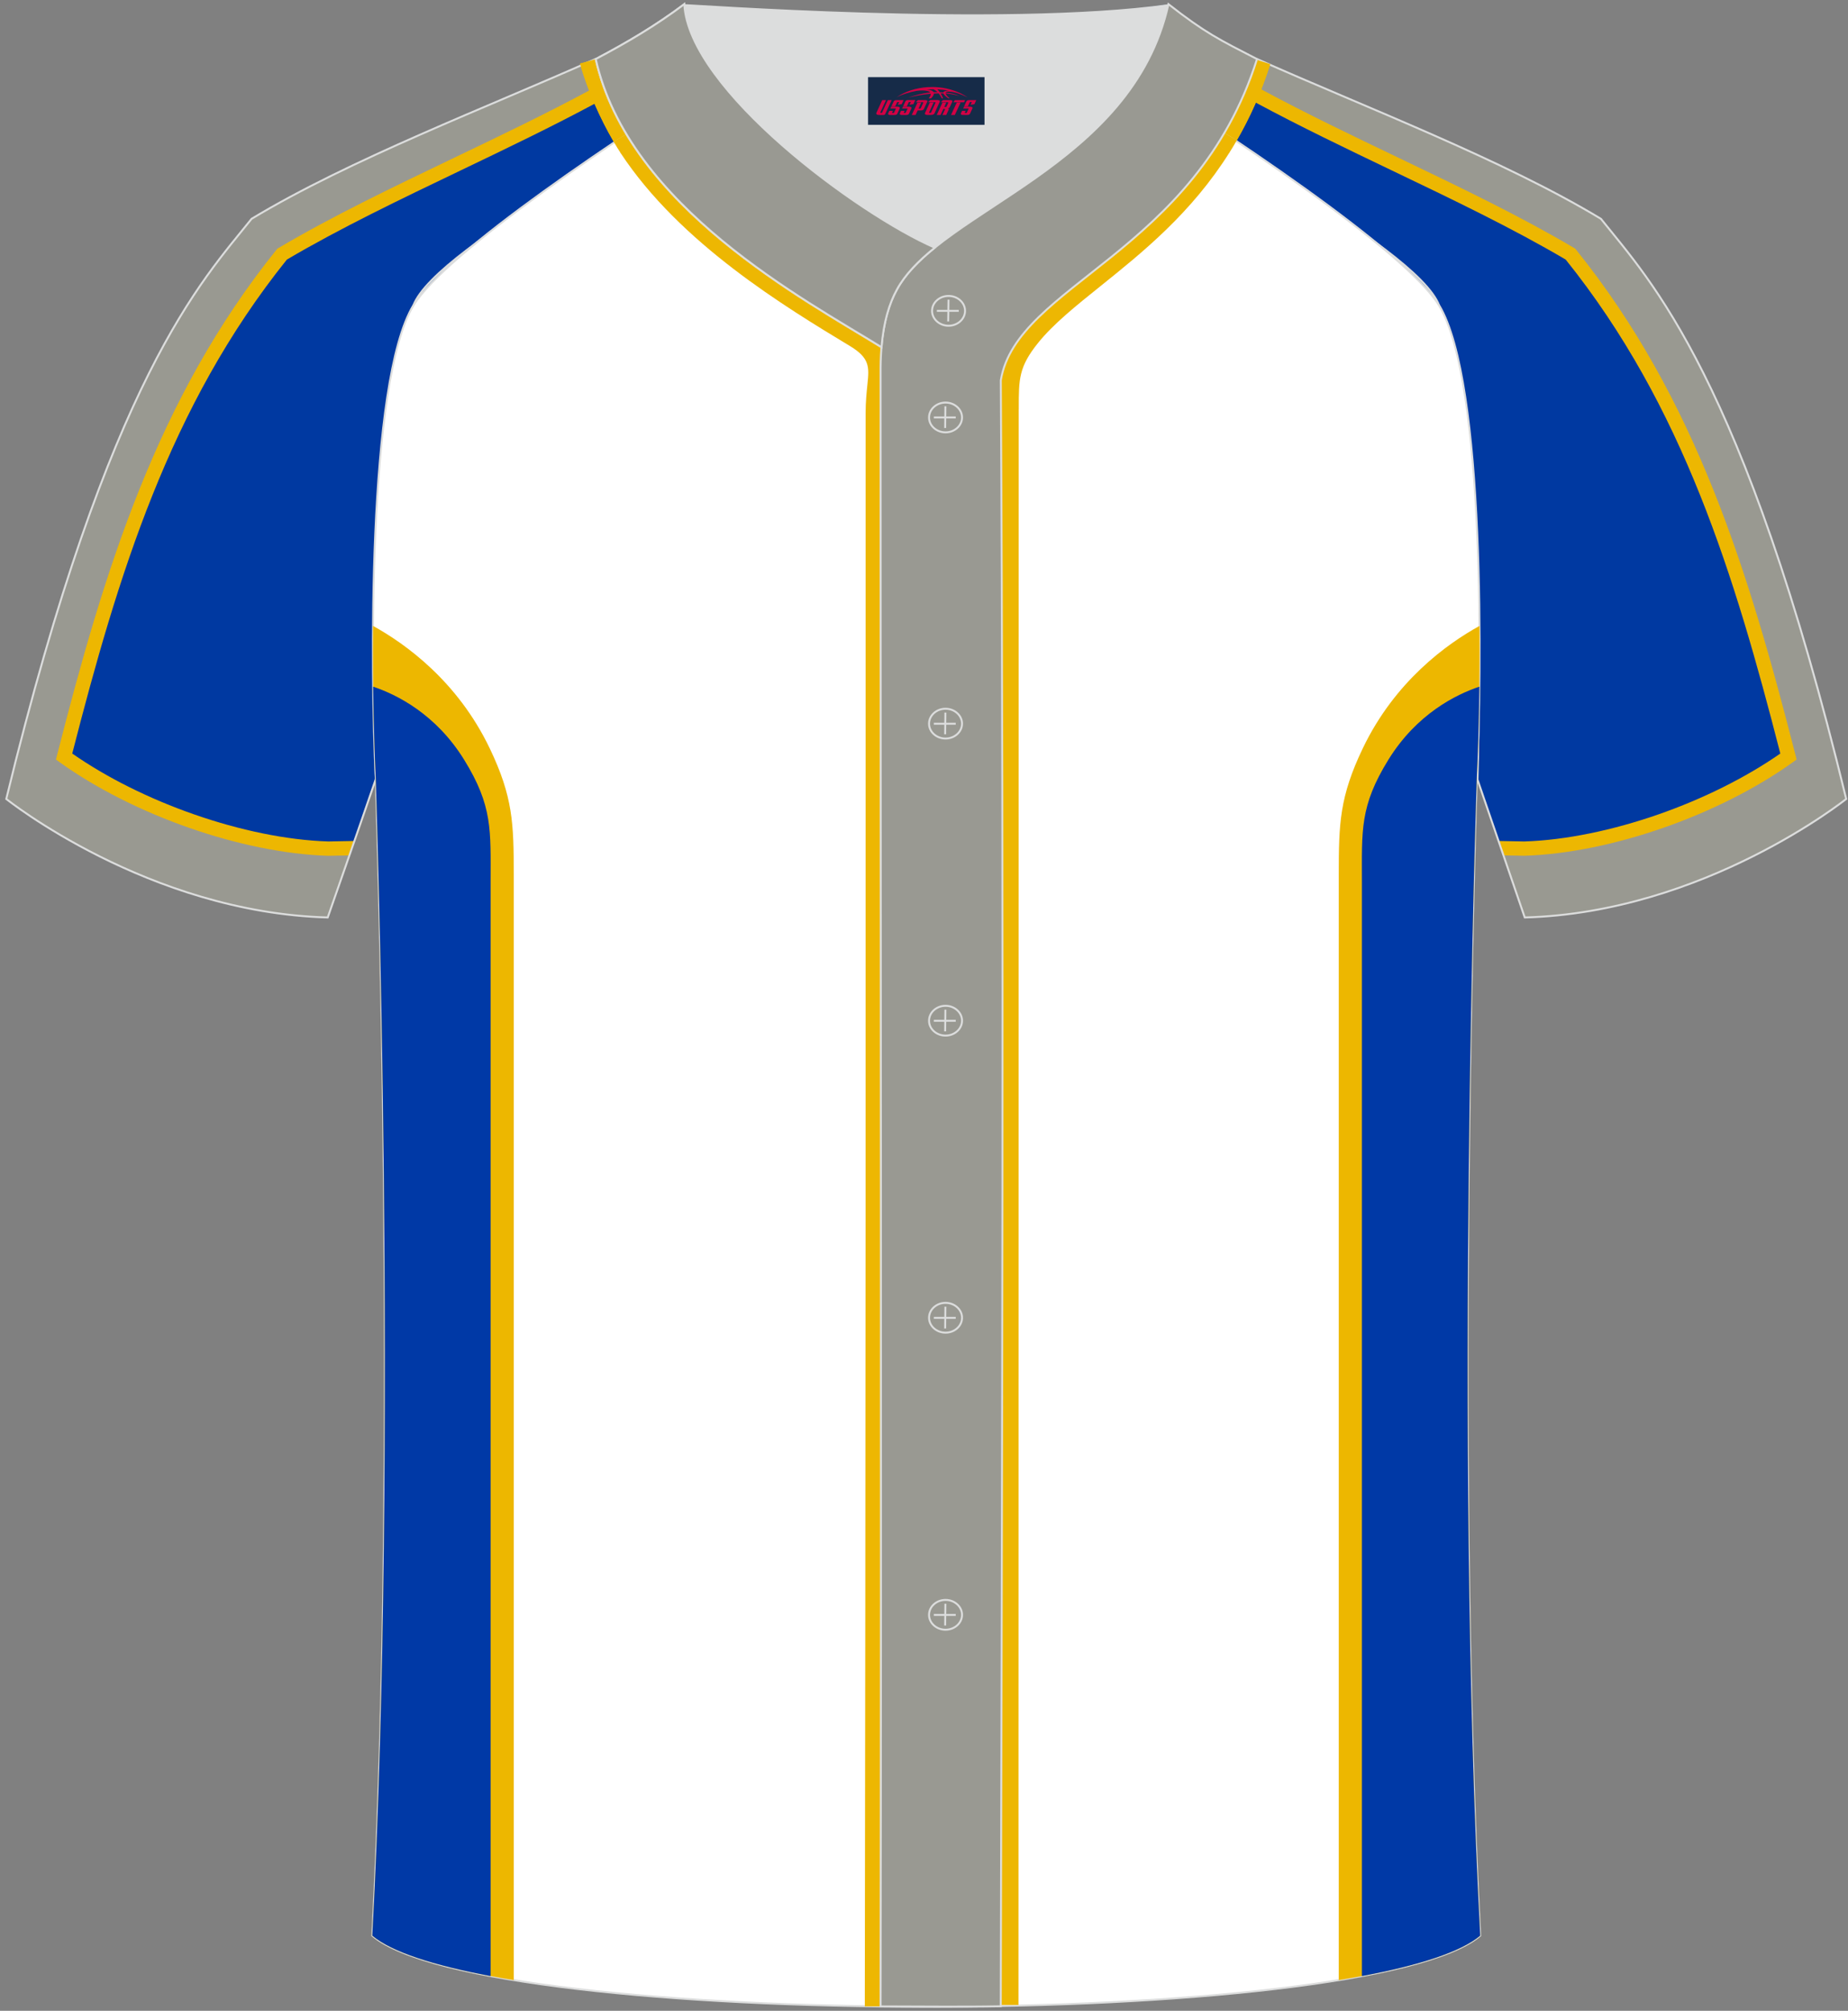 <?xml version="1.0" encoding="utf-8"?>
<!-- Generator: Adobe Illustrator 24.0.0, SVG Export Plug-In . SVG Version: 6.00 Build 0)  -->
<svg xmlns="http://www.w3.org/2000/svg" xmlns:xlink="http://www.w3.org/1999/xlink" version="1.1" id="图层_1" x="0px" y="0px" width="380.86px" height="414.34px" viewBox="0 0 380.86 414.34" enable-background="new 0 0 380.86 414.34" xml:space="preserve">
<rect x="0" y="0" width="380.86" height="414.34" fill="#808080" stroke="none"/>
<g>
	<g>
		<g>
			<path fill-rule="evenodd" clip-rule="evenodd" fill="#0039A1" d="M77.44,160.19L77.44,160.19c-1.03-20.52-1.79-81.69,7.76-97.26     c8.35-13.6,60.86-46.95,83.18-59.86c-9.99-0.3-19.51-0.97-27.4-2.21c-6.32,4.93-14.26,9.55-21.61,12.83     c-21.79,9.78-47.89,19.56-67.53,31.42C41.59,57.93,22.47,77.56,1.29,164.64c0,0,29.2,23.38,66.25,24.41     C68.54,186.15,77.33,160.33,77.44,160.19z"/>
			<path fill-rule="evenodd" clip-rule="evenodd" fill="#999991" d="M72.42,174.77l-4.8,0.09c-17.7-0.57-39.66-8.41-54.41-18.98     c9.6-37.57,20.33-72.99,44.93-103.53C85.99,35.9,122.6,23.07,146.98,4.28l3.91-2.21c-3.51-0.32-6.83-0.72-9.91-1.2     c-6.32,4.93-14.26,9.55-21.61,12.83c-21.79,9.78-47.89,19.56-67.53,31.42C41.59,57.93,22.47,77.56,1.29,164.64     c0,0,29.2,23.38,66.25,24.41L72.42,174.77z"/>
			<path fill-rule="evenodd" clip-rule="evenodd" fill="#EDB701" d="M71.91,176.26l-4.27,0.08h-0.07     c-8.93-0.29-18.92-2.39-28.53-5.74c-9.76-3.4-19.16-8.1-26.69-13.5l-0.82-0.59l0.25-0.98c4.81-18.82,9.91-37.12,16.91-54.59     C35.7,83.45,44.6,66.83,57,51.44l0.17-0.21l0.23-0.13c11.11-6.57,23.65-12.57,36.24-18.61c18.87-9.04,37.9-18.16,52.45-29.37     l0.07-0.05l0.1-0.07l2.09-1.18c1.67,0.18,3.38,0.33,5.13,0.47L147.8,5.5c-14.78,11.37-33.92,20.54-52.91,29.64     C82.49,41.08,70.13,47,59.12,53.49c-12.11,15.09-20.83,31.38-27.7,48.54c-6.8,16.97-11.81,34.84-16.53,53.24     c7.18,5.01,15.98,9.36,25.12,12.54c9.34,3.26,19.01,5.3,27.63,5.58l5.29-0.1L71.91,176.26z"/>
		</g>
		<g>
			<g>
				<path fill="none" stroke="#EDB702" stroke-width="5.905" stroke-miterlimit="22.926" d="M122.36,12.3      c1.44,5.08,3.97,10.84,6.65,15.4"/>
			</g>
			<path fill-rule="evenodd" clip-rule="evenodd" fill="#999992" d="M123.5,11.74c-0.27,0.17-0.51,0.32-0.73,0.44     c1.24,5.52,3.45,10.67,6.33,15.47c14.74-9.83,29.76-19.06,39.28-24.57c-9.99-0.3-19.51-0.97-27.4-2.21     C135.84,4.88,129.61,8.69,123.5,11.74z"/>
		</g>
	</g>
	<path fill="none" stroke="#DCDDDD" stroke-width="0.4" stroke-miterlimit="22.926" d="M85.2,62.94   c4.54-12.22,57.01-39.57,70.03-46.33c-11.18-1.04-21.52-2.81-32.55-4.43c-22.14,9.89-50.58,20.68-70.83,32.91   C41.6,57.91,22.47,77.51,1.29,164.63c0,0,29.2,23.4,66.25,24.42c0,0,6.7-19.12,9.91-28.52C76.94,141.53,76.32,78.06,85.2,62.94z"/>
	<g>
		<g>
			<path fill-rule="evenodd" clip-rule="evenodd" fill="#0039A1" d="M304.35,160.19L304.35,160.19c1.03-20.52,1.79-81.69-7.76-97.26     c-8.35-13.6-60.86-46.95-83.18-59.86c9.99-0.3,19.51-0.97,27.4-2.21c6.32,4.93,14.26,9.55,21.61,12.83     c21.8,9.78,47.89,19.56,67.53,31.42c10.24,12.81,29.37,32.44,50.55,119.52c0,0-29.2,23.38-66.25,24.41     C313.25,186.15,304.46,160.33,304.35,160.19z"/>
			<path fill-rule="evenodd" clip-rule="evenodd" fill="#999991" d="M309.37,174.77l4.8,0.09c17.7-0.57,39.67-8.41,54.41-18.98     c-9.6-37.57-20.33-72.99-44.93-103.53C295.8,35.9,259.19,23.07,234.81,4.28l-3.91-2.21c3.51-0.32,6.83-0.72,9.91-1.2     c6.32,4.93,14.26,9.55,21.61,12.83c21.8,9.78,47.89,19.56,67.53,31.42c10.24,12.81,29.37,32.44,50.55,119.52     c0,0-29.2,23.38-66.25,24.41L309.37,174.77z"/>
			<path fill-rule="evenodd" clip-rule="evenodd" fill="#EDB701" d="M308.87,173.29l5.29,0.1c8.62-0.28,18.29-2.33,27.63-5.58     c9.14-3.19,17.94-7.54,25.12-12.54c-4.72-18.4-9.73-36.27-16.53-53.24c-6.87-17.16-15.59-33.46-27.7-48.54     C311.66,47,299.3,41.08,286.89,35.14c-18.99-9.1-38.13-18.27-52.91-29.64l-5.68-3.21c1.75-0.14,3.47-0.3,5.13-0.47l2.1,1.18     l0.11,0.06l0.07,0.05c14.55,11.21,33.57,20.33,52.45,29.37c12.59,6.03,25.13,12.04,36.24,18.61l0.23,0.13l0.17,0.21     c12.4,15.39,21.3,32.01,28.31,49.5c7,17.47,12.1,35.77,16.91,54.59l0.25,0.98l-0.82,0.59c-7.53,5.4-16.93,10.1-26.69,13.5     c-9.61,3.35-19.6,5.45-28.53,5.74h-0.07l-4.27-0.08L308.87,173.29z"/>
		</g>
		<g>
			<g>
				<path fill="none" stroke="#EDB702" stroke-width="5.905" stroke-miterlimit="22.926" d="M252.36,27.42      c2.57-4.45,4.82-9.44,6.61-15.1"/>
			</g>
			<path fill-rule="evenodd" clip-rule="evenodd" fill="#999992" d="M259.06,12.17c-0.16-0.08-0.33-0.19-0.51-0.3     c-6.19-3.07-12.52-6.93-17.74-11.01c-7.88,1.24-17.41,1.91-27.4,2.21c9.44,5.46,24.29,14.59,38.91,24.32     C254.95,22.92,257.25,17.89,259.06,12.17z"/>
		</g>
	</g>
	<path fill="none" stroke="#DCDDDD" stroke-width="0.4" stroke-miterlimit="22.926" d="M296.59,62.94   c-4.54-12.22-57.01-39.57-70.03-46.33c11.18-1.04,21.52-2.81,32.55-4.43c22.14,9.89,50.58,20.68,70.83,32.91   c10.24,12.82,29.38,32.42,50.55,119.54c0,0-29.2,23.4-66.25,24.42c0,0-6.52-19.01-9.74-28.42   C305.02,141.64,305.47,78.06,296.59,62.94z"/>
	
		<path fill-rule="evenodd" clip-rule="evenodd" fill="#FFFFFF" stroke="#DCDDDD" stroke-width="0.4" stroke-miterlimit="22.926" d="   M76.74,398.85c5.38-101.42,0.7-238.66,0.7-238.66c-1.03-20.52-1.79-81.69,7.76-97.25c6.73-10.96,42.13-34.74,67.3-50.32l75.47-0.81   c25.24,15.55,61.77,39.98,68.62,51.13c9.55,15.56,8.79,76.74,7.76,97.25l0,0l0,0c0,0-4.68,137.23,0.7,238.66   C281.9,418.37,99.9,418.37,76.74,398.85z"/>
	<g>
		
			<path fill-rule="evenodd" clip-rule="evenodd" fill="#999993" stroke="#EDB702" stroke-width="2.953" stroke-miterlimit="22.926" d="    M130.89,26.46c14.44,15.89,35.97,25.97,60.01,25.97s45.56-10.09,60.01-25.98c-7.93-5.25-15.87-10.3-22.93-14.65l-75.47,0.81    C145.78,16.78,138.33,21.53,130.89,26.46z"/>
		<path fill-rule="evenodd" clip-rule="evenodd" fill="#EDB700" d="M76.87,128.97c6.73,3.71,17.42,11.4,24.04,25.19    c4.81,10.03,4.97,15.53,4.97,26.1v227.75c-14.15-2.32-24.65-5.37-29.15-9.16c5.38-101.42,0.7-238.66,0.7-238.66    C77.09,153.29,76.78,141.79,76.87,128.97z"/>
		<path fill-rule="evenodd" clip-rule="evenodd" fill="#0039A6" d="M76.9,141.49c4.83,1.62,12.91,5.61,18.75,15.05    c5.92,9.56,5.46,14.62,5.46,25.13v225.51c-11.74-2.2-20.4-4.98-24.38-8.33c5.38-101.42,0.7-238.66,0.7-238.66    C77.21,155.64,77,149.09,76.9,141.49z"/>
		<path fill-rule="evenodd" clip-rule="evenodd" fill="#EDB700" d="M304.92,128.97c-6.73,3.71-17.42,11.39-24.04,25.19    c-4.81,10.03-4.97,15.53-4.97,26.1v227.75c14.15-2.32,24.66-5.37,29.15-9.16c-5.38-101.43-0.7-238.66-0.7-238.66l0,0l0,0    C304.7,153.29,305.01,141.79,304.92,128.97z"/>
		<path fill-rule="evenodd" clip-rule="evenodd" fill="#0039A6" d="M304.89,141.49c-4.83,1.62-12.91,5.61-18.75,15.05    c-5.92,9.56-5.46,14.62-5.46,25.13v225.51c11.74-2.2,20.4-4.98,24.38-8.33c-5.38-101.43-0.7-238.66-0.7-238.66l0,0l0,0    C304.58,155.64,304.79,149.09,304.89,141.49z"/>
	</g>
	<path fill-rule="evenodd" clip-rule="evenodd" fill="#EDB702" d="M132.8,28.24c5.72,8.7,13.74,16.18,21.95,22.47   c8.28,6.34,16.85,11.52,23.47,15.53c7.34,4.43,7.01,7.6,6.41,13.54c-0.15,1.45-0.32,3.14-0.32,5.25c0,38.99,0,83.54-0.04,164.17   c-0.02,55.43-0.07,110.88-0.16,164.22h-5.88c0.09-53.34,0.13-108.79,0.16-164.22c0.01-30.24,0.01-96.54,0.01-164.17   c0-2.22,0.2-4.15,0.37-5.82c0.36-3.53,0.55-5.41-3.6-7.91c-6.73-4.06-15.42-9.32-24.01-15.9c-8.65-6.63-17.14-14.57-23.29-23.92   L132.8,28.24L132.8,28.24z M204.02,413.13l0.05-328.72h-0.01v-0.34c0-7.38,0-10.53,5.29-17.1c3.53-4.37,8.39-8.29,13.81-12.64   c8.29-6.66,17.94-14.41,25.26-26.07l4.98,3.14c-7.86,12.5-17.91,20.58-26.55,27.52c-5.16,4.14-9.79,7.86-12.91,11.74   c-3.98,4.94-3.98,7.47-3.98,13.41v0.34h-0.01l-0.05,328.72H204.02z"/>
	<path fill-rule="evenodd" clip-rule="evenodd" fill="#EDB702" d="M131.55,26.21c0.21,0.36,0.43,0.73,0.66,1.1l0,0   c0.23,0.37,0.45,0.71,0.64,1.01l-4.91,3.25c-0.26-0.39-0.51-0.78-0.74-1.15v-0.01c-0.24-0.38-0.49-0.8-0.74-1.23L131.55,26.21z"/>
	<path fill-rule="evenodd" clip-rule="evenodd" fill="#EDB702" d="M248.36,28.36c0.14-0.22,0.39-0.63,0.73-1.19l0.72-1.21l5.1,2.93   c-0.42,0.73-0.66,1.15-0.77,1.32c-0.16,0.27-0.43,0.69-0.8,1.28L248.36,28.36z"/>
	<path fill-rule="evenodd" clip-rule="evenodd" fill="#EDB702" d="M125.2,11.5c0.67,2.35,1.6,4.89,2.68,7.41   c1.13,2.62,2.39,5.13,3.67,7.3l-5.07,2.98c-1.44-2.46-2.82-5.2-4.01-7.95c-1.17-2.7-2.18-5.5-2.93-8.14L125.2,11.5z"/>
	<path fill-rule="evenodd" clip-rule="evenodd" fill="#EDB702" d="M249.81,25.96c1.21-2.09,2.36-4.35,3.45-6.82   c1.06-2.4,2.04-4.97,2.9-7.71l5.63,1.78c-0.92,2.92-1.98,5.69-3.13,8.31c-1.13,2.56-2.39,5.01-3.75,7.37L249.81,25.96z"/>
	<path fill-rule="evenodd" clip-rule="evenodd" fill="#DCDDDD" d="M192.66,51.04c14.78-11.95,42.05-22.78,48.15-50.17   c-34.53,4.79-99.83-0.19-99.78,0C141.91,18.46,176.9,44.2,192.66,51.04z"/>
	
	
		<path fill-rule="evenodd" clip-rule="evenodd" fill="#999992" stroke="#DCDDDD" stroke-width="0.4" stroke-miterlimit="22.926" d="   M141.03,0.86c-5.88,4.41-11.76,7.88-18.25,11.31c6.82,30.45,43.15,49.63,58.89,59.37c0.43-5.16,1.57-8.98,3.2-11.92   c1.67-3.06,4.4-5.85,7.78-8.59C176.89,44.19,141.91,18.46,141.03,0.86z"/>
	
		<path fill-rule="evenodd" clip-rule="evenodd" fill="#999992" stroke="#DCDDDD" stroke-width="0.4" stroke-miterlimit="22.926" d="   M259.06,12.17c-7.73-3.98-10.62-5.35-18.25-11.31c-7.49,33.66-46.97,42.31-55.94,58.76c-2.05,3.68-3.31,8.75-3.39,16.1   c0,112.61,0.19,225.1,0,337.71c8.35,0,16.42,0.13,24.77-0.03c0.26-111.61,0.66-223.45,0.01-335.04   C209.53,58.57,246.4,52.24,259.06,12.17z"/>
	<g>
		<g>
			<path fill="none" stroke="#DCDDDD" stroke-width="0.4" stroke-miterlimit="22.926" d="M195.49,67.12c1.87,0,3.4-1.38,3.4-3.07     c0-1.7-1.54-3.07-3.4-3.07c-1.87,0-3.4,1.38-3.4,3.07C192.08,65.74,193.62,67.12,195.49,67.12z"/>
			
				<line fill="none" stroke="#DCDDDD" stroke-width="0.4" stroke-miterlimit="22.926" x1="195.48" y1="61.75" x2="195.42" y2="66.23"/>
			
				<line fill="none" stroke="#DCDDDD" stroke-width="0.4" stroke-miterlimit="22.926" x1="193.08" y1="64.05" x2="197.6" y2="64.05"/>
		</g>
		<g>
			<path fill="none" stroke="#DCDDDD" stroke-width="0.4" stroke-miterlimit="22.926" d="M194.87,89.09c1.87,0,3.4-1.38,3.4-3.07     s-1.54-3.07-3.4-3.07c-1.87,0-3.4,1.38-3.4,3.07C191.46,87.7,192.99,89.09,194.87,89.09z"/>
			
				<line fill="none" stroke="#DCDDDD" stroke-width="0.4" stroke-miterlimit="22.926" x1="194.84" y1="83.72" x2="194.79" y2="88.19"/>
			
				<line fill="none" stroke="#DCDDDD" stroke-width="0.4" stroke-miterlimit="22.926" x1="192.46" y1="86.02" x2="196.97" y2="86.02"/>
		</g>
		<g>
			<path fill="none" stroke="#DCDDDD" stroke-width="0.4" stroke-miterlimit="22.926" d="M194.87,152.18c1.87,0,3.4-1.38,3.4-3.07     s-1.54-3.07-3.4-3.07c-1.87,0-3.4,1.38-3.4,3.07C191.46,150.8,192.99,152.18,194.87,152.18z"/>
			
				<line fill="none" stroke="#DCDDDD" stroke-width="0.4" stroke-miterlimit="22.926" x1="194.84" y1="146.83" x2="194.79" y2="151.31"/>
			
				<line fill="none" stroke="#DCDDDD" stroke-width="0.4" stroke-miterlimit="22.926" x1="192.46" y1="149.13" x2="196.97" y2="149.13"/>
		</g>
		<g>
			<path fill="none" stroke="#DCDDDD" stroke-width="0.4" stroke-miterlimit="22.926" d="M194.87,213.39c1.87,0,3.4-1.37,3.4-3.07     c0-1.69-1.54-3.07-3.4-3.07c-1.87,0-3.4,1.37-3.4,3.07C191.46,212.02,192.99,213.39,194.87,213.39z"/>
			
				<line fill="none" stroke="#DCDDDD" stroke-width="0.4" stroke-miterlimit="22.926" x1="194.84" y1="208.04" x2="194.79" y2="212.52"/>
			
				<line fill="none" stroke="#DCDDDD" stroke-width="0.4" stroke-miterlimit="22.926" x1="192.46" y1="210.34" x2="196.97" y2="210.34"/>
		</g>
		<g>
			<path fill="none" stroke="#DCDDDD" stroke-width="0.4" stroke-miterlimit="22.926" d="M194.87,274.6c1.87,0,3.4-1.38,3.4-3.07     s-1.54-3.07-3.4-3.07c-1.87,0-3.4,1.38-3.4,3.07S192.99,274.6,194.87,274.6z"/>
			
				<line fill="none" stroke="#DCDDDD" stroke-width="0.4" stroke-miterlimit="22.926" x1="194.84" y1="269.25" x2="194.79" y2="273.73"/>
			
				<line fill="none" stroke="#DCDDDD" stroke-width="0.4" stroke-miterlimit="22.926" x1="192.46" y1="271.55" x2="196.97" y2="271.55"/>
		</g>
		<g>
			<path fill="none" stroke="#DCDDDD" stroke-width="0.4" stroke-miterlimit="22.926" d="M194.87,335.81c1.87,0,3.4-1.37,3.4-3.07     c0-1.69-1.54-3.07-3.4-3.07c-1.87,0-3.4,1.38-3.4,3.07C191.46,334.44,192.99,335.81,194.87,335.81z"/>
			
				<line fill="none" stroke="#DCDDDD" stroke-width="0.4" stroke-miterlimit="22.926" x1="194.84" y1="330.46" x2="194.79" y2="334.94"/>
			
				<line fill="none" stroke="#DCDDDD" stroke-width="0.4" stroke-miterlimit="22.926" x1="192.46" y1="332.76" x2="196.97" y2="332.76"/>
		</g>
	</g>
	
		<path fill-rule="evenodd" clip-rule="evenodd" fill="#999992" stroke="#DCDDDD" stroke-width="0.4" stroke-miterlimit="22.926" d="   M141.03,0.86c-5.88,4.41-11.76,7.88-18.25,11.31c6.82,30.45,43.15,49.63,58.89,59.37c0.43-5.16,1.57-8.98,3.2-11.92   c1.67-3.06,4.4-5.85,7.78-8.59C176.89,44.19,141.91,18.46,141.03,0.86z"/>
</g>
<g id="tag_logo">
	<rect y="15.9" fill="#162B48" width="24" height="9.818" x="178.9"/>
	<g>
		<path fill="#D30044" d="M194.86,19.09l0.005-0.011c0.131-0.311,1.085-0.262,2.351,0.071c0.715,0.24,1.44,0.54,2.193,0.9    c-0.218-0.147-0.447-0.289-0.682-0.42l0.011,0.005l-0.011-0.005c-1.478-0.845-3.218-1.418-5.1-1.62    c-1.282-0.115-1.658-0.082-2.411-0.055c-2.449,0.142-4.68,0.905-6.458,2.095c1.26-0.638,2.722-1.075,4.195-1.336    c1.467-0.18,2.476-0.033,2.771,0.344c-1.691,0.175-3.469,0.633-4.555,1.075c1.156-0.338,2.967-0.665,4.647-0.813    c0.016,0.251-0.115,0.567-0.415,0.96h0.475c0.376-0.382,0.584-0.725,0.595-1.004c0.333-0.022,0.66-0.033,0.971-0.033    C193.69,19.53,193.9,19.88,194.1,20.27h0.262c-0.125-0.344-0.295-0.687-0.518-1.036c0.207,0,0.393,0.005,0.567,0.011    c0.104,0.267,0.496,0.66,1.058,1.025h0.245c-0.442-0.365-0.753-0.753-0.835-1.004c1.047,0.065,1.696,0.224,2.885,0.513    C196.68,19.35,195.94,19.18,194.86,19.09z M192.42,19c-0.164-0.295-0.655-0.485-1.402-0.551    c0.464-0.033,0.922-0.055,1.364-0.055c0.311,0.147,0.589,0.344,0.84,0.589C192.96,18.98,192.69,18.99,192.42,19z M194.4,19.05c-0.224-0.016-0.458-0.027-0.715-0.044c-0.147-0.202-0.311-0.398-0.502-0.6c0.082,0,0.164,0.005,0.24,0.011    c0.72,0.033,1.429,0.125,2.138,0.273C194.89,18.65,194.51,18.81,194.4,19.05z"/>
		<path fill="#D30044" d="M181.82,20.63L180.65,23.18C180.47,23.55,180.74,23.69,181.22,23.69l0.873,0.005    c0.115,0,0.251-0.049,0.327-0.175l1.342-2.891H182.98L181.76,23.26H181.59c-0.147,0-0.185-0.033-0.147-0.125l1.156-2.504H181.82L181.82,20.63z M183.68,21.98h1.271c0.36,0,0.584,0.125,0.442,0.425L184.92,23.44C184.82,23.66,184.55,23.69,184.32,23.69H183.4c-0.267,0-0.442-0.136-0.349-0.333l0.235-0.513h0.742L183.85,23.22C183.83,23.27,183.87,23.28,183.93,23.28h0.18    c0.082,0,0.125-0.016,0.147-0.071l0.376-0.813c0.011-0.022,0.011-0.044-0.055-0.044H183.51L183.68,21.98L183.68,21.98z M184.5,21.91h-0.78l0.475-1.025c0.098-0.218,0.338-0.256,0.578-0.256H186.22L185.83,21.47L185.05,21.59l0.262-0.562H185.02c-0.082,0-0.12,0.016-0.147,0.071L184.5,21.91L184.5,21.91z M186.09,21.98L185.92,22.35h1.069c0.06,0,0.06,0.016,0.049,0.044    L186.66,23.21C186.64,23.26,186.6,23.28,186.52,23.28H186.34c-0.055,0-0.104-0.011-0.082-0.06l0.175-0.376H185.69L185.46,23.36C185.36,23.55,185.54,23.69,185.81,23.69h0.916c0.24,0,0.502-0.033,0.605-0.251l0.475-1.031c0.142-0.3-0.082-0.425-0.442-0.425H186.09L186.09,21.98z M186.9,21.91l0.371-0.818c0.022-0.055,0.06-0.071,0.147-0.071h0.295L187.45,21.58l0.791-0.115l0.387-0.845H187.18c-0.24,0-0.48,0.038-0.578,0.256L186.13,21.91L186.9,21.91L186.9,21.91z M189.3,22.37h0.278c0.087,0,0.153-0.022,0.202-0.115    l0.496-1.075c0.033-0.076-0.011-0.12-0.125-0.12H188.75l0.431-0.431h1.522c0.355,0,0.485,0.153,0.393,0.355l-0.676,1.445    c-0.06,0.125-0.175,0.333-0.644,0.327l-0.649-0.005L188.69,23.69H187.91l1.178-2.558h0.785L189.3,22.37L189.3,22.37z     M191.89,23.18c-0.022,0.049-0.06,0.076-0.142,0.076h-0.191c-0.082,0-0.109-0.027-0.082-0.076l0.944-2.051h-0.785l-0.987,2.138    c-0.125,0.273,0.115,0.415,0.453,0.415h0.72c0.327,0,0.649-0.071,0.769-0.322l1.085-2.384c0.093-0.202-0.06-0.355-0.415-0.355    h-1.533l-0.431,0.431h1.38c0.115,0,0.164,0.033,0.131,0.104L191.89,23.18L191.89,23.18z M194.61,22.05h0.278    c0.087,0,0.158-0.022,0.202-0.115l0.344-0.753c0.033-0.076-0.011-0.12-0.125-0.12h-1.402l0.425-0.431h1.527    c0.355,0,0.485,0.153,0.393,0.355l-0.529,1.124c-0.044,0.093-0.147,0.18-0.393,0.18c0.224,0.011,0.256,0.158,0.175,0.327    l-0.496,1.075h-0.785l0.54-1.167c0.022-0.055-0.005-0.087-0.104-0.087h-0.235L193.84,23.69h-0.785l1.178-2.558h0.785L194.61,22.05L194.61,22.05z M197.18,21.14L196,23.69h0.785l1.184-2.558H197.18L197.18,21.14z M198.69,21.07l0.202-0.431h-2.1l-0.295,0.431    H198.69L198.69,21.07z M198.67,21.98h1.271c0.36,0,0.584,0.125,0.442,0.425l-0.475,1.031c-0.104,0.218-0.371,0.251-0.605,0.251    h-0.916c-0.267,0-0.442-0.136-0.349-0.333l0.235-0.513h0.742L198.84,23.22c-0.022,0.049,0.022,0.06,0.082,0.06h0.18    c0.082,0,0.125-0.016,0.147-0.071l0.376-0.813c0.011-0.022,0.011-0.044-0.049-0.044h-1.069L198.67,21.98L198.67,21.98z     M199.48,21.91H198.7l0.475-1.025c0.098-0.218,0.338-0.256,0.578-0.256h1.451l-0.387,0.845l-0.791,0.115l0.262-0.562h-0.295    c-0.082,0-0.12,0.016-0.147,0.071L199.48,21.91z"/>
	</g>
</g>
</svg>